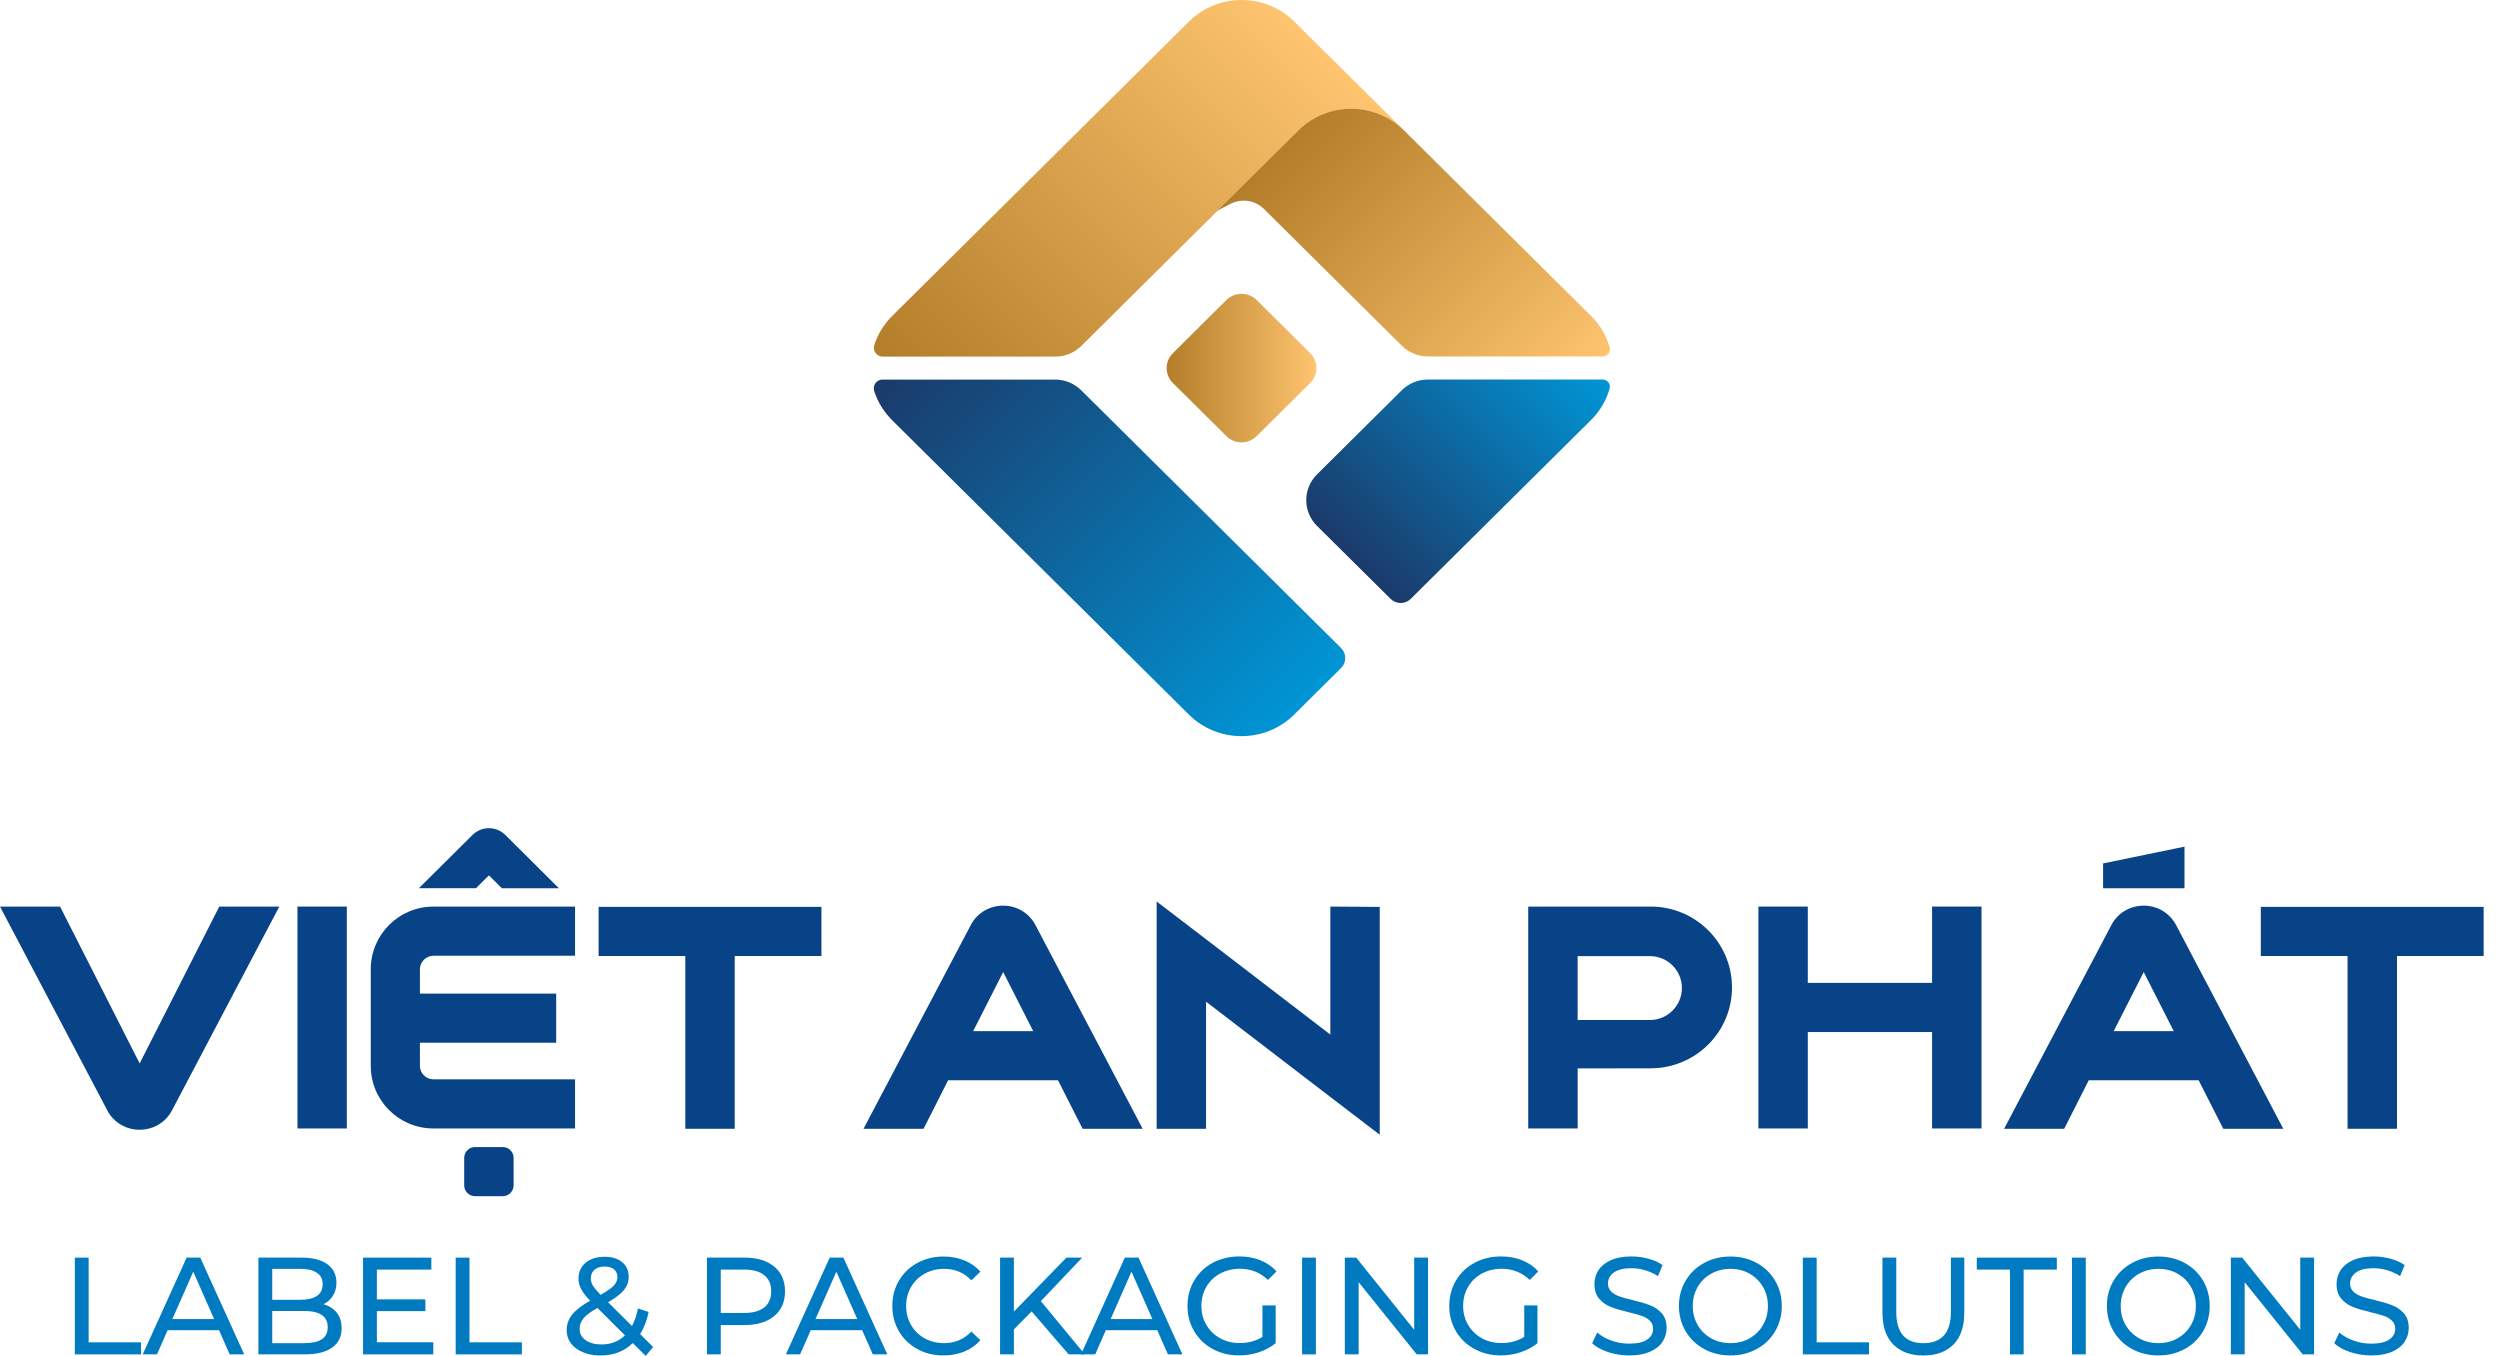 <svg xmlns="http://www.w3.org/2000/svg" width="59" height="32" viewBox="0 0 59 32" fill="none"><g id="Group"><g id="Group_2"><path id="Vector" d="M28.944 10.293L27.681 9.04C27.484 8.844 27.484 8.528 27.681 8.333L28.944 7.08C29.141 6.885 29.46 6.885 29.657 7.08L30.92 8.333C31.117 8.529 31.117 8.845 30.92 9.04L29.657 10.293C29.46 10.489 29.141 10.489 28.944 10.293Z" fill="url(#paint0_linear_8613_37174)"></path><path id="Vector_2" d="M31.082 12.412L32.818 14.133C32.949 14.264 33.163 14.264 33.294 14.133L37.545 9.916C37.762 9.702 37.909 9.444 37.987 9.17C38.018 9.064 37.934 8.957 37.821 8.957H33.697C33.468 8.957 33.246 9.047 33.083 9.209L31.082 11.195C30.743 11.531 30.743 12.076 31.082 12.413V12.412Z" fill="url(#paint1_linear_8613_37174)"></path><path id="Vector_3" d="M20.829 8.957C20.688 8.957 20.588 9.095 20.631 9.229C20.713 9.481 20.854 9.718 21.055 9.918L28.058 16.865C28.4 17.204 28.85 17.373 29.3 17.373C29.751 17.373 30.201 17.204 30.542 16.865L31.649 15.766C31.781 15.636 31.781 15.424 31.649 15.293L25.516 9.21C25.353 9.049 25.132 8.958 24.901 8.958H20.827L20.829 8.957Z" fill="url(#paint2_linear_8613_37174)"></path><g id="Group_3"><path id="Vector_4" d="M33.136 3.078L30.544 0.508C30.203 0.169 29.753 0 29.302 0C28.852 0 28.402 0.169 28.06 0.508L21.057 7.455C20.856 7.655 20.715 7.891 20.633 8.144C20.59 8.277 20.69 8.416 20.831 8.416H24.906C25.136 8.416 25.357 8.325 25.52 8.163L28.882 4.828L30.644 3.081C31.332 2.398 32.449 2.398 33.137 3.081L33.136 3.078Z" fill="url(#paint3_linear_8613_37174)"></path><path id="Vector_5" d="M37.546 7.454L34.726 4.657L33.135 3.078C32.447 2.396 31.33 2.396 30.642 3.078L28.732 4.971L29.037 4.812C29.299 4.676 29.619 4.724 29.828 4.93L33.084 8.16C33.248 8.322 33.468 8.412 33.699 8.412H37.822C37.935 8.412 38.019 8.305 37.989 8.199C37.91 7.925 37.764 7.667 37.547 7.453L37.546 7.454Z" fill="url(#paint4_linear_8613_37174)"></path></g></g><g id="Group_4"><path id="Vector_6" d="M3.295 25.095L1.418 21.396H0L2.53 26.201C2.609 26.354 2.727 26.47 2.86 26.547C2.994 26.625 3.145 26.662 3.295 26.662C3.446 26.662 3.597 26.623 3.731 26.547C3.864 26.47 3.981 26.354 4.061 26.201L6.591 21.396H5.174L3.297 25.095H3.295Z" fill="#084388"></path><path id="Vector_7" d="M7.02 26.632H7.157H8.185V21.395H7.02V26.632Z" fill="#084388"></path><path id="Vector_8" d="M8.75 22.872V25.155C8.75 25.968 9.409 26.632 10.228 26.632H13.571V25.472H10.228C10.142 25.472 10.062 25.437 10.004 25.378C9.945 25.319 9.91 25.241 9.91 25.155V24.609H13.126V23.449H9.91V22.873C9.91 22.787 9.945 22.708 10.004 22.65C10.062 22.591 10.142 22.556 10.228 22.556H13.571V21.396H10.228C9.409 21.396 8.75 22.061 8.75 22.873V22.872Z" fill="#084388"></path><path id="Vector_9" d="M14.127 22.562H14.264H16.173V26.639H17.339V22.562H19.386V21.402H14.127V22.562Z" fill="#084388"></path><path id="Vector_10" d="M31.396 24.416L28.41 22.126L27.297 21.275V26.64H28.463V23.64L31.45 25.93L32.562 26.78V21.403L31.396 21.395V24.416Z" fill="#084388"></path><path id="Vector_11" d="M38.955 21.396H36.066V26.632H37.233V25.215L38.96 25.212C40.019 25.209 40.875 24.356 40.875 23.304V23.291C40.868 22.241 40.01 21.395 38.956 21.395L38.955 21.396ZM37.232 22.564H38.935C39.145 22.564 39.334 22.648 39.471 22.784C39.608 22.921 39.693 23.109 39.693 23.318C39.693 23.527 39.608 23.714 39.471 23.851C39.334 23.989 39.145 24.072 38.935 24.072H37.232V22.564Z" fill="#084388"></path><path id="Vector_12" d="M45.597 23.196H42.664V21.395H41.498V26.632H42.664V24.356H45.597V26.632H46.764V21.395H45.597V23.196Z" fill="#084388"></path><path id="Vector_13" d="M53.355 21.402V21.538V22.562H55.402V26.639H56.569V22.562H58.614V21.402H53.355Z" fill="#084388"></path><path id="Vector_14" d="M11.54 20.66L11.844 20.963H13.191L11.927 19.706C11.82 19.599 11.679 19.545 11.538 19.545C11.399 19.545 11.257 19.599 11.15 19.706L9.885 20.962H11.233L11.538 20.659L11.54 20.66Z" fill="#084388"></path><path id="Vector_15" d="M24.109 21.488C23.976 21.411 23.824 21.373 23.674 21.373C23.524 21.373 23.373 21.412 23.239 21.488C23.105 21.565 22.988 21.681 22.909 21.834L20.379 26.639H21.796L22.376 25.494H24.969L25.549 26.639H26.967L24.438 21.834C24.358 21.681 24.241 21.565 24.107 21.488H24.109ZM24.383 24.334H22.967L23.675 22.94L24.383 24.334Z" fill="#084388"></path><path id="Vector_16" d="M51.027 21.488C50.894 21.411 50.742 21.373 50.592 21.373C50.442 21.373 50.291 21.412 50.157 21.488C50.023 21.565 49.906 21.681 49.827 21.834L47.297 26.639H48.715L49.295 25.494H51.888L52.469 26.639H53.886L51.357 21.834C51.277 21.681 51.16 21.565 51.026 21.488H51.027ZM51.3 24.334H49.884L50.592 22.94L51.3 24.334Z" fill="#084388"></path><path id="Vector_17" d="M51.554 19.98L51.388 20.015L49.633 20.377V20.963H51.554V19.98Z" fill="#084388"></path><path id="Vector_18" d="M11.864 27.07H11.212C11.07 27.07 10.955 27.185 10.955 27.326V27.974C10.955 28.116 11.07 28.23 11.212 28.23H11.864C12.006 28.23 12.121 28.115 12.121 27.974V27.326C12.121 27.185 12.006 27.07 11.864 27.07Z" fill="#084388"></path></g><g id="Group_5"><path id="Vector_19" d="M1.766 29.68H2.092V31.679H3.328V31.963H1.766V29.68Z" fill="#007AC1"></path><path id="Vector_20" d="M5.168 31.392H3.956L3.705 31.963H3.369L4.404 29.68H4.726L5.763 31.963H5.42L5.169 31.392H5.168ZM5.053 31.13L4.561 30.012L4.068 31.13H5.053Z" fill="#007AC1"></path><path id="Vector_21" d="M7.948 30.98C8.024 31.076 8.062 31.2 8.062 31.347C8.062 31.546 7.987 31.697 7.838 31.803C7.689 31.91 7.472 31.963 7.187 31.963H6.098V29.68H7.121C7.382 29.68 7.584 29.733 7.727 29.837C7.87 29.941 7.94 30.085 7.94 30.271C7.94 30.39 7.912 30.494 7.857 30.58C7.802 30.667 7.727 30.734 7.634 30.78C7.766 30.816 7.871 30.884 7.947 30.98H7.948ZM6.425 29.945V30.675H7.093C7.261 30.675 7.39 30.644 7.48 30.583C7.571 30.521 7.615 30.43 7.615 30.311C7.615 30.191 7.571 30.099 7.48 30.039C7.39 29.976 7.261 29.946 7.093 29.946H6.425V29.945ZM7.593 31.608C7.687 31.547 7.734 31.452 7.734 31.32C7.734 31.066 7.547 30.939 7.175 30.939H6.425V31.699H7.175C7.361 31.699 7.499 31.669 7.593 31.608Z" fill="#007AC1"></path><path id="Vector_22" d="M10.226 31.679V31.963H8.568V29.68H10.18V29.963H8.894V30.665H10.039V30.942H8.894V31.678H10.226V31.679Z" fill="#007AC1"></path><path id="Vector_23" d="M10.754 29.68H11.08V31.679H12.316V31.963H10.754V29.68Z" fill="#007AC1"></path><path id="Vector_24" d="M15.238 32L14.934 31.696C14.732 31.892 14.478 31.989 14.171 31.989C14.018 31.989 13.881 31.965 13.76 31.914C13.638 31.865 13.543 31.794 13.475 31.704C13.407 31.614 13.373 31.512 13.373 31.396C13.373 31.256 13.415 31.133 13.502 31.025C13.588 30.917 13.73 30.807 13.928 30.695C13.828 30.595 13.758 30.505 13.716 30.424C13.674 30.343 13.653 30.259 13.653 30.173C13.653 30.018 13.71 29.895 13.821 29.801C13.932 29.707 14.083 29.66 14.269 29.66C14.443 29.66 14.581 29.702 14.683 29.787C14.785 29.871 14.837 29.988 14.837 30.136C14.837 30.251 14.799 30.354 14.724 30.446C14.649 30.537 14.525 30.632 14.351 30.733L14.915 31.294C14.981 31.169 15.027 31.032 15.056 30.88L15.307 30.962C15.268 31.161 15.201 31.336 15.107 31.484L15.414 31.79L15.238 31.999V32ZM14.749 31.514L14.1 30.868C13.944 30.955 13.835 31.036 13.772 31.111C13.71 31.186 13.679 31.27 13.679 31.364C13.679 31.473 13.726 31.561 13.821 31.628C13.916 31.695 14.039 31.729 14.192 31.729C14.418 31.729 14.603 31.657 14.749 31.513V31.514ZM14.03 29.966C13.972 30.018 13.943 30.085 13.943 30.167C13.943 30.225 13.958 30.282 13.99 30.337C14.022 30.391 14.083 30.465 14.174 30.558C14.324 30.474 14.427 30.401 14.485 30.34C14.542 30.279 14.572 30.214 14.572 30.141C14.572 30.065 14.545 30.004 14.492 29.958C14.439 29.912 14.364 29.89 14.268 29.89C14.166 29.89 14.086 29.916 14.029 29.966H14.03Z" fill="#007AC1"></path><path id="Vector_25" d="M18.271 29.891C18.442 30.032 18.526 30.226 18.526 30.475C18.526 30.723 18.442 30.917 18.271 31.059C18.101 31.2 17.869 31.271 17.574 31.271H17.01V31.963H16.684V29.68H17.574C17.869 29.68 18.101 29.75 18.271 29.892V29.891ZM18.037 30.855C18.146 30.767 18.2 30.64 18.2 30.475C18.2 30.309 18.146 30.183 18.037 30.095C17.928 30.007 17.771 29.962 17.564 29.962H17.01V30.986H17.564C17.771 30.986 17.929 30.942 18.037 30.854V30.855Z" fill="#007AC1"></path><path id="Vector_26" d="M20.346 31.392H19.133L18.882 31.963H18.547L19.581 29.68H19.904L20.94 31.963H20.598L20.347 31.392H20.346ZM20.231 31.13L19.738 30.012L19.246 31.13H20.231Z" fill="#007AC1"></path><path id="Vector_27" d="M21.648 31.837C21.464 31.736 21.32 31.596 21.216 31.419C21.111 31.242 21.059 31.043 21.059 30.821C21.059 30.599 21.111 30.4 21.216 30.223C21.32 30.046 21.464 29.906 21.65 29.806C21.835 29.705 22.041 29.654 22.269 29.654C22.447 29.654 22.61 29.684 22.758 29.745C22.906 29.804 23.032 29.893 23.137 30.011L22.924 30.216C22.753 30.035 22.539 29.945 22.282 29.945C22.112 29.945 21.959 29.983 21.822 30.059C21.685 30.135 21.578 30.239 21.501 30.373C21.423 30.507 21.385 30.657 21.385 30.822C21.385 30.988 21.423 31.137 21.501 31.27C21.578 31.404 21.685 31.508 21.822 31.585C21.959 31.661 22.112 31.698 22.282 31.698C22.536 31.698 22.751 31.607 22.924 31.424L23.137 31.629C23.032 31.747 22.906 31.836 22.757 31.897C22.608 31.958 22.444 31.988 22.265 31.988C22.037 31.988 21.831 31.938 21.647 31.837H21.648Z" fill="#007AC1"></path><path id="Vector_28" d="M24.345 30.95L23.928 31.373V31.963H23.602V29.68H23.928V30.954L25.167 29.68H25.539L24.564 30.707L25.601 31.963H25.22L24.346 30.949L24.345 30.95Z" fill="#007AC1"></path><path id="Vector_29" d="M27.311 31.392H26.098L25.847 31.963H25.512L26.546 29.68H26.869L27.905 31.963H27.563L27.312 31.392H27.311ZM27.196 31.13L26.703 30.012L26.211 31.13H27.196Z" fill="#007AC1"></path><path id="Vector_30" d="M29.793 30.808H30.106V31.698C29.993 31.791 29.861 31.863 29.712 31.912C29.562 31.963 29.406 31.987 29.241 31.987C29.012 31.987 28.804 31.937 28.619 31.836C28.433 31.735 28.289 31.596 28.184 31.419C28.078 31.241 28.025 31.042 28.025 30.82C28.025 30.599 28.078 30.398 28.184 30.22C28.289 30.042 28.435 29.902 28.621 29.802C28.808 29.703 29.016 29.652 29.249 29.652C29.431 29.652 29.597 29.682 29.746 29.743C29.895 29.802 30.021 29.89 30.126 30.005L29.924 30.207C29.741 30.031 29.521 29.943 29.263 29.943C29.089 29.943 28.933 29.981 28.795 30.056C28.656 30.131 28.548 30.235 28.47 30.369C28.391 30.503 28.353 30.653 28.353 30.82C28.353 30.988 28.391 31.135 28.47 31.268C28.548 31.402 28.656 31.506 28.795 31.583C28.933 31.659 29.088 31.696 29.259 31.696C29.463 31.696 29.641 31.647 29.794 31.55V30.806L29.793 30.808Z" fill="#007AC1"></path><path id="Vector_31" d="M30.729 29.68H31.055V31.963H30.729V29.68Z" fill="#007AC1"></path><path id="Vector_32" d="M33.702 29.68V31.963H33.434L32.064 30.26V31.963H31.738V29.68H32.006L33.375 31.383V29.68H33.702Z" fill="#007AC1"></path><path id="Vector_33" d="M35.971 30.808H36.284V31.698C36.171 31.791 36.038 31.863 35.889 31.912C35.739 31.963 35.583 31.987 35.419 31.987C35.189 31.987 34.982 31.937 34.797 31.836C34.611 31.735 34.467 31.596 34.361 31.419C34.256 31.241 34.203 31.042 34.203 30.82C34.203 30.599 34.256 30.398 34.361 30.22C34.467 30.042 34.612 29.902 34.799 29.802C34.985 29.703 35.194 29.652 35.426 29.652C35.609 29.652 35.775 29.682 35.923 29.743C36.072 29.802 36.199 29.89 36.303 30.005L36.102 30.207C35.919 30.031 35.698 29.943 35.44 29.943C35.267 29.943 35.111 29.981 34.972 30.056C34.834 30.131 34.726 30.235 34.648 30.369C34.569 30.503 34.53 30.653 34.53 30.82C34.53 30.988 34.569 31.135 34.648 31.268C34.726 31.402 34.834 31.506 34.972 31.583C35.111 31.659 35.266 31.696 35.437 31.696C35.641 31.696 35.819 31.647 35.972 31.55V30.806L35.971 30.808Z" fill="#007AC1"></path><path id="Vector_34" d="M37.951 31.909C37.791 31.856 37.666 31.787 37.574 31.701L37.695 31.447C37.782 31.525 37.893 31.589 38.029 31.638C38.165 31.687 38.305 31.71 38.448 31.71C38.637 31.71 38.779 31.679 38.873 31.614C38.966 31.55 39.013 31.464 39.013 31.359C39.013 31.28 38.987 31.217 38.936 31.168C38.884 31.118 38.822 31.081 38.747 31.055C38.672 31.029 38.566 31 38.429 30.967C38.257 30.926 38.118 30.885 38.013 30.843C37.907 30.802 37.817 30.738 37.742 30.651C37.667 30.566 37.629 30.45 37.629 30.304C37.629 30.182 37.661 30.073 37.725 29.975C37.79 29.876 37.887 29.799 38.017 29.74C38.148 29.682 38.309 29.652 38.503 29.652C38.638 29.652 38.77 29.67 38.901 29.705C39.031 29.74 39.143 29.79 39.236 29.855L39.128 30.116C39.033 30.055 38.93 30.009 38.822 29.977C38.714 29.945 38.607 29.93 38.503 29.93C38.318 29.93 38.179 29.964 38.087 30.031C37.994 30.099 37.948 30.186 37.948 30.291C37.948 30.37 37.974 30.433 38.027 30.483C38.078 30.532 38.144 30.569 38.22 30.596C38.298 30.623 38.402 30.653 38.536 30.683C38.707 30.724 38.846 30.765 38.95 30.808C39.054 30.849 39.145 30.912 39.22 30.996C39.295 31.081 39.332 31.196 39.332 31.339C39.332 31.458 39.299 31.567 39.235 31.667C39.169 31.766 39.071 31.844 38.938 31.902C38.806 31.959 38.643 31.988 38.449 31.988C38.278 31.988 38.111 31.962 37.952 31.909H37.951Z" fill="#007AC1"></path><path id="Vector_35" d="M40.217 31.837C40.031 31.736 39.887 31.596 39.781 31.418C39.676 31.24 39.623 31.041 39.623 30.821C39.623 30.602 39.676 30.402 39.781 30.224C39.887 30.046 40.032 29.906 40.217 29.806C40.401 29.705 40.609 29.654 40.839 29.654C41.069 29.654 41.274 29.705 41.458 29.806C41.644 29.906 41.788 30.046 41.892 30.223C41.997 30.4 42.05 30.599 42.05 30.821C42.05 31.043 41.997 31.242 41.892 31.419C41.788 31.596 41.644 31.736 41.458 31.837C41.273 31.938 41.067 31.988 40.839 31.988C40.612 31.988 40.402 31.938 40.217 31.837ZM41.291 31.585C41.424 31.508 41.53 31.404 41.607 31.27C41.685 31.137 41.723 30.988 41.723 30.822C41.723 30.657 41.685 30.507 41.607 30.373C41.53 30.239 41.424 30.135 41.291 30.059C41.157 29.983 41.007 29.945 40.839 29.945C40.672 29.945 40.52 29.983 40.384 30.059C40.248 30.135 40.141 30.239 40.065 30.373C39.988 30.507 39.949 30.657 39.949 30.822C39.949 30.988 39.988 31.137 40.065 31.27C40.143 31.404 40.249 31.508 40.384 31.585C40.52 31.661 40.672 31.698 40.839 31.698C41.007 31.698 41.157 31.66 41.291 31.585Z" fill="#007AC1"></path><path id="Vector_36" d="M42.547 29.68H42.873V31.679H44.109V31.963H42.547V29.68Z" fill="#007AC1"></path><path id="Vector_37" d="M44.68 31.729C44.51 31.555 44.426 31.304 44.426 30.978V29.68H44.752V30.965C44.752 31.454 44.966 31.699 45.395 31.699C45.603 31.699 45.763 31.638 45.874 31.519C45.984 31.398 46.041 31.214 46.041 30.965V29.68H46.357V30.978C46.357 31.306 46.273 31.557 46.103 31.73C45.933 31.902 45.696 31.989 45.392 31.989C45.088 31.989 44.85 31.902 44.681 31.729H44.68Z" fill="#007AC1"></path><path id="Vector_38" d="M47.435 29.963H46.652V29.68H48.541V29.963H47.758V31.963H47.436V29.963H47.435Z" fill="#007AC1"></path><path id="Vector_39" d="M48.898 29.68H49.224V31.963H48.898V29.68Z" fill="#007AC1"></path><path id="Vector_40" d="M50.316 31.837C50.131 31.736 49.986 31.596 49.881 31.418C49.775 31.24 49.723 31.041 49.723 30.821C49.723 30.602 49.775 30.402 49.881 30.224C49.986 30.046 50.132 29.906 50.316 29.806C50.501 29.705 50.709 29.654 50.939 29.654C51.169 29.654 51.374 29.705 51.558 29.806C51.742 29.906 51.888 30.046 51.992 30.223C52.096 30.4 52.149 30.599 52.149 30.821C52.149 31.043 52.096 31.242 51.992 31.419C51.888 31.596 51.743 31.736 51.558 31.837C51.373 31.938 51.166 31.988 50.939 31.988C50.711 31.988 50.501 31.938 50.316 31.837ZM51.39 31.585C51.524 31.508 51.63 31.404 51.707 31.27C51.784 31.137 51.823 30.988 51.823 30.822C51.823 30.657 51.784 30.507 51.707 30.373C51.63 30.239 51.524 30.135 51.39 30.059C51.257 29.983 51.106 29.945 50.939 29.945C50.771 29.945 50.62 29.983 50.484 30.059C50.348 30.135 50.241 30.239 50.165 30.373C50.087 30.507 50.049 30.657 50.049 30.822C50.049 30.988 50.087 31.137 50.165 31.27C50.242 31.404 50.349 31.508 50.484 31.585C50.62 31.661 50.771 31.698 50.939 31.698C51.106 31.698 51.257 31.66 51.39 31.585Z" fill="#007AC1"></path><path id="Vector_41" d="M54.612 29.68V31.963H54.344L52.974 30.26V31.963H52.648V29.68H52.916L54.286 31.383V29.68H54.612Z" fill="#007AC1"></path><path id="Vector_42" d="M55.464 31.909C55.305 31.856 55.179 31.787 55.088 31.701L55.209 31.447C55.295 31.525 55.407 31.589 55.543 31.638C55.679 31.687 55.819 31.71 55.962 31.71C56.15 31.71 56.292 31.679 56.386 31.614C56.48 31.55 56.527 31.464 56.527 31.359C56.527 31.28 56.501 31.217 56.45 31.168C56.398 31.118 56.336 31.081 56.261 31.055C56.186 31.029 56.08 31 55.943 30.967C55.77 30.926 55.632 30.885 55.526 30.843C55.421 30.802 55.331 30.738 55.256 30.651C55.181 30.566 55.143 30.45 55.143 30.304C55.143 30.182 55.175 30.073 55.239 29.975C55.304 29.876 55.401 29.799 55.531 29.74C55.661 29.682 55.823 29.652 56.017 29.652C56.152 29.652 56.284 29.67 56.414 29.705C56.544 29.74 56.657 29.79 56.75 29.855L56.642 30.116C56.547 30.055 56.444 30.009 56.336 29.977C56.228 29.945 56.121 29.93 56.017 29.93C55.831 29.93 55.693 29.964 55.6 30.031C55.508 30.099 55.462 30.186 55.462 30.291C55.462 30.37 55.488 30.433 55.541 30.483C55.592 30.532 55.658 30.569 55.734 30.596C55.812 30.623 55.916 30.653 56.05 30.683C56.221 30.724 56.359 30.765 56.464 30.808C56.568 30.849 56.658 30.912 56.733 30.996C56.808 31.081 56.846 31.196 56.846 31.339C56.846 31.458 56.813 31.567 56.748 31.667C56.683 31.766 56.584 31.844 56.452 31.902C56.319 31.959 56.156 31.988 55.963 31.988C55.791 31.988 55.625 31.962 55.465 31.909H55.464Z" fill="#007AC1"></path></g></g><defs><linearGradient id="paint0_linear_8613_37174" x1="27.534" y1="8.686" x2="31.068" y2="8.686" gradientUnits="userSpaceOnUse"><stop stop-color="#B37D29"></stop><stop offset="1" stop-color="#FEC46F"></stop></linearGradient><linearGradient id="paint1_linear_8613_37174" x1="31.77" y1="13.099" x2="36.903" y2="7.966" gradientUnits="userSpaceOnUse"><stop stop-color="#1B3A6A"></stop><stop offset="1" stop-color="#0095D5"></stop></linearGradient><linearGradient id="paint2_linear_8613_37174" x1="21.723" y1="7.977" x2="30.582" y2="16.834" gradientUnits="userSpaceOnUse"><stop stop-color="#1B3A6A"></stop><stop offset="1" stop-color="#0095D5"></stop></linearGradient><linearGradient id="paint3_linear_8613_37174" x1="22.346" y1="10.015" x2="31.209" y2="1.152" gradientUnits="userSpaceOnUse"><stop stop-color="#B37D29"></stop><stop offset="1" stop-color="#FEC46F"></stop></linearGradient><linearGradient id="paint4_linear_8613_37174" x1="30.316" y1="3.388" x2="36.617" y2="9.69" gradientUnits="userSpaceOnUse"><stop stop-color="#B37D29"></stop><stop offset="1" stop-color="#FEC46F"></stop></linearGradient></defs></svg>